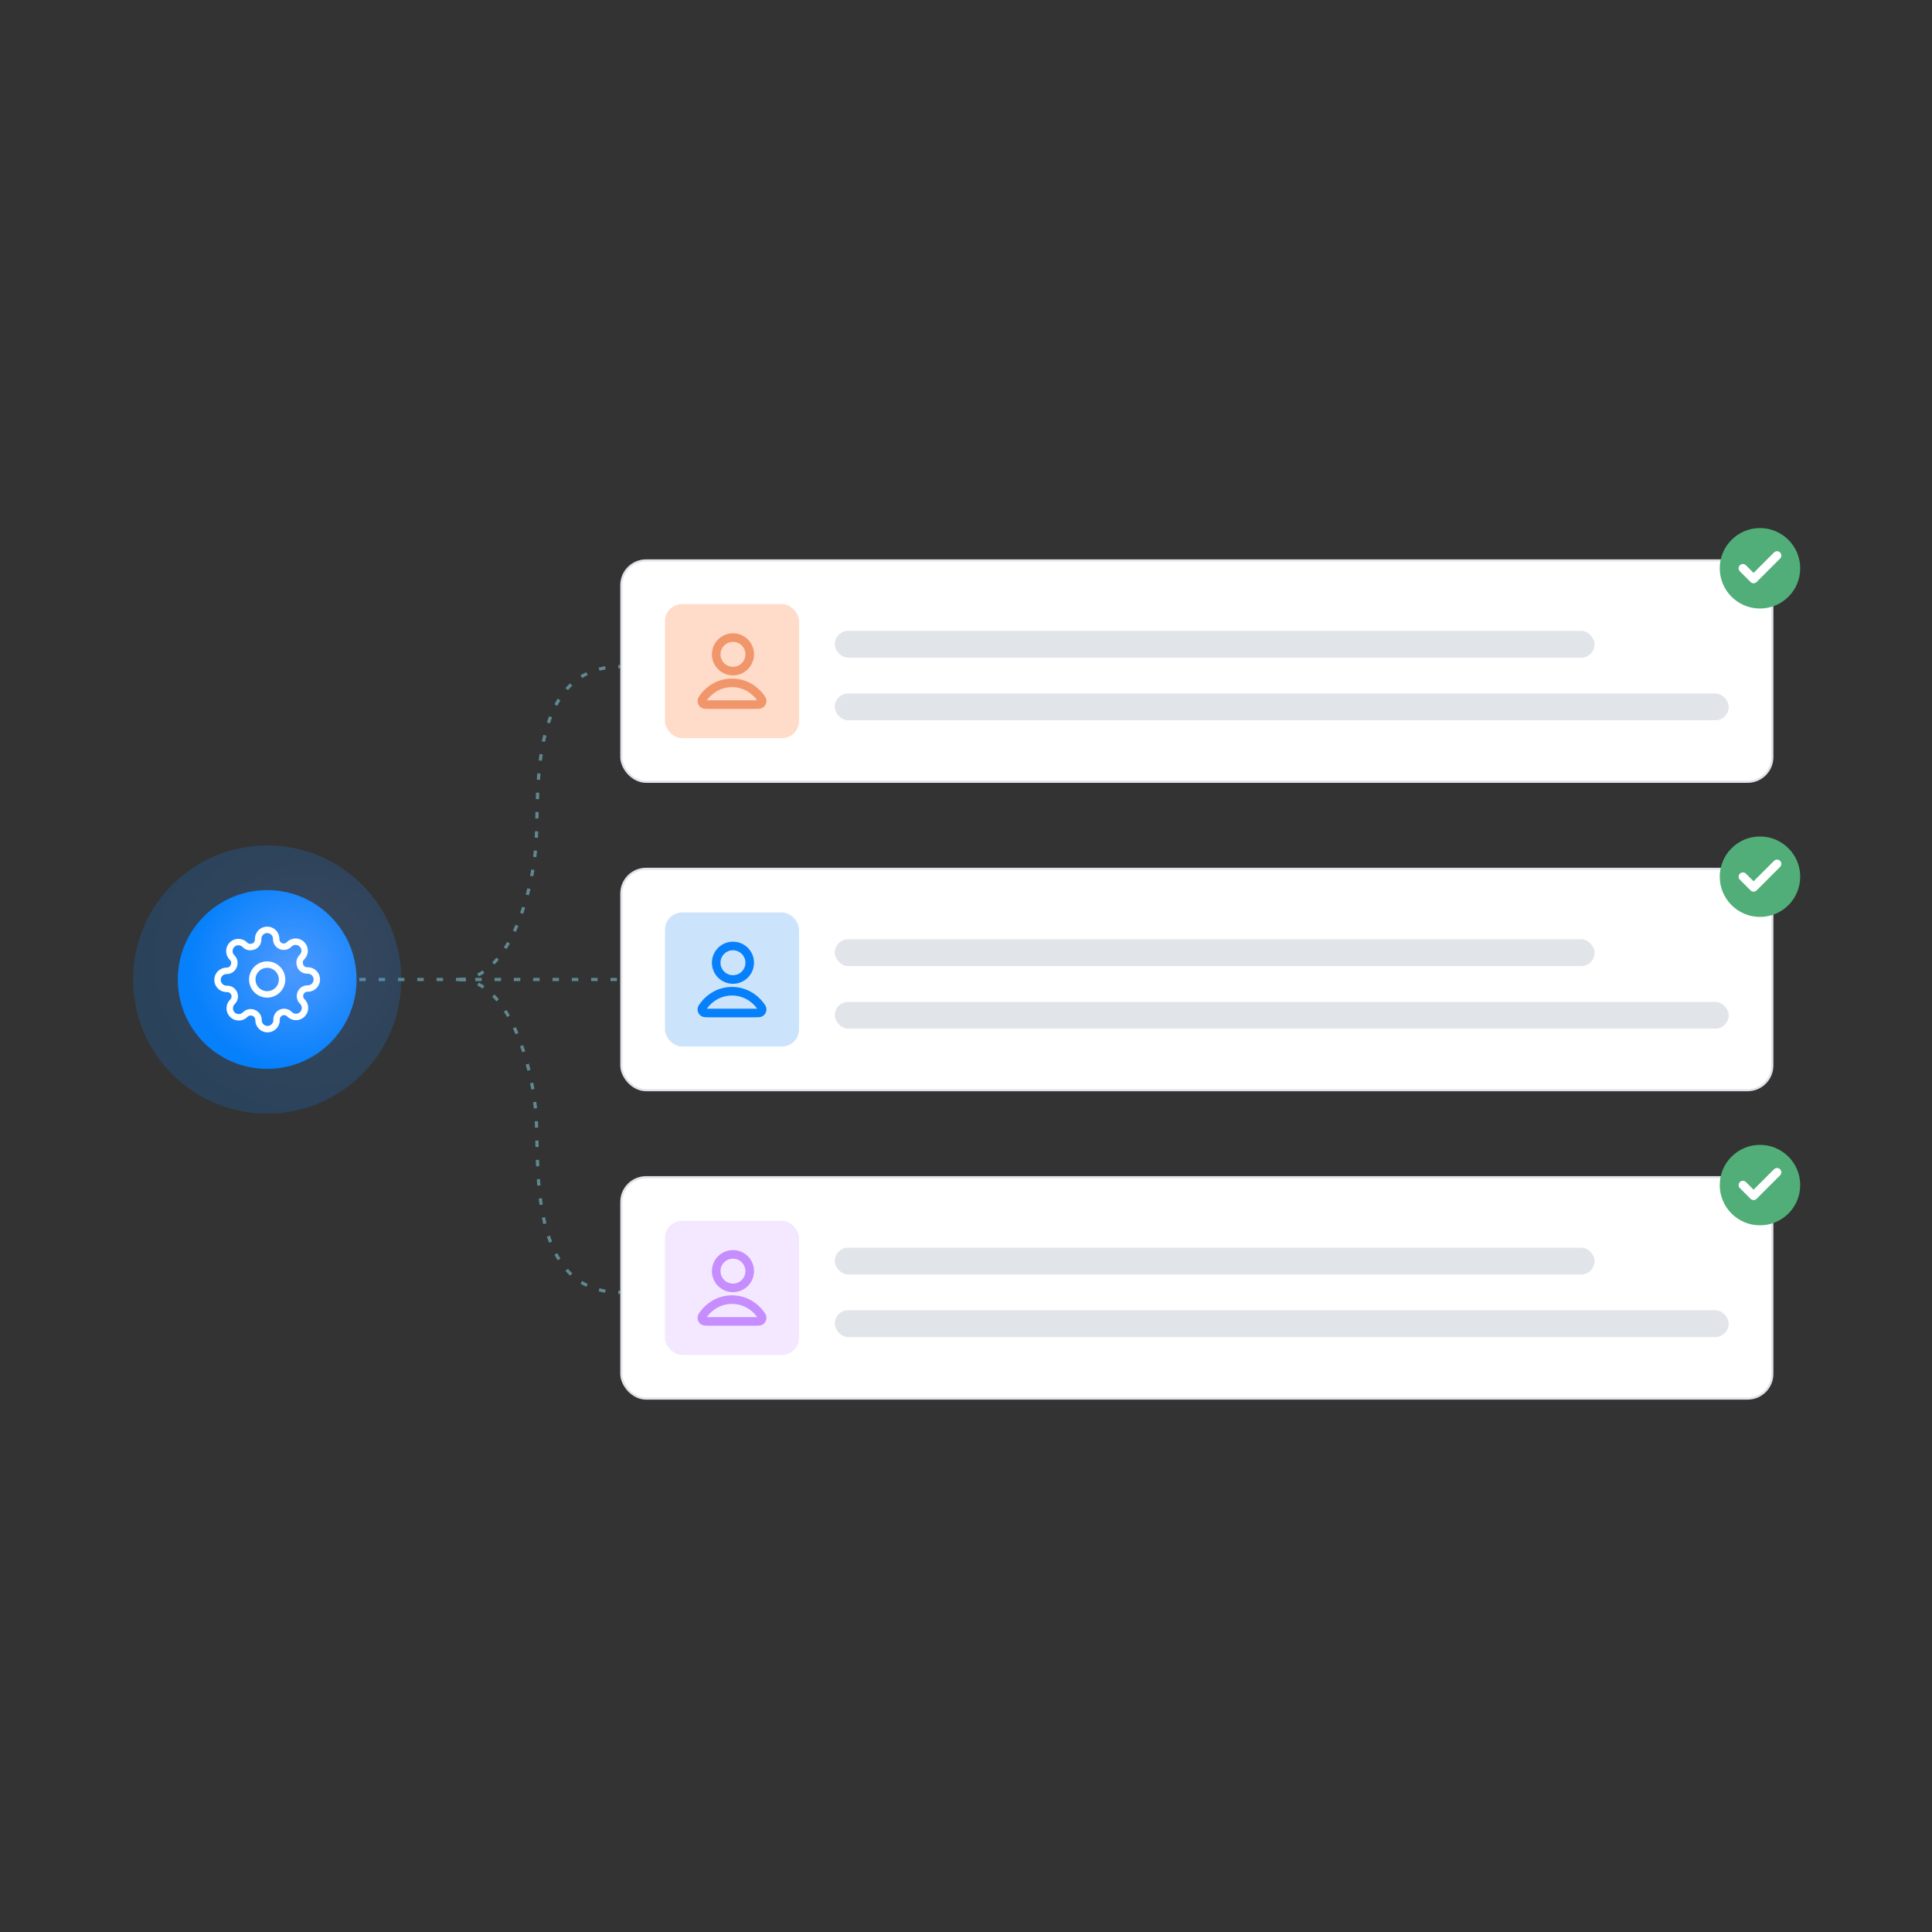 <svg width="450" height="450" viewBox="0 0 450 450" fill="none" xmlns="http://www.w3.org/2000/svg">
<rect x="0" y="0" width="450" height="450" fill="#333333" stroke="none"/>
<mask id="mask0_1723_498" style="mask-type:alpha" maskUnits="userSpaceOnUse" x="0" y="0" width="450" height="450">
<rect width="450" height="450" fill="#D9D9D9"/>
</mask>
<g mask="url(#mask0_1723_498)">
<g opacity="0.5">
<path d="M61.19 228.143L144.472 228.143" stroke="#8BE0EF" stroke-width="0.75" stroke-linejoin="round" stroke-dasharray="1.5 3"/>
<path d="M106.994 228.144C118.52 228.144 124.293 248.661 124.91 260.602C125.528 272.542 123.272 301.015 144.471 301.015" stroke="#8BE0EF" stroke-width="0.75" stroke-linejoin="round" stroke-dasharray="1.5 3"/>
<path d="M106.994 228.144C118.52 228.144 124.293 207.626 124.91 195.685C125.528 183.745 123.272 155.272 144.471 155.272" stroke="#8BE0EF" stroke-width="0.75" stroke-linejoin="round" stroke-dasharray="1.5 3"/>
</g>
<circle opacity="0.2" cx="62.231" cy="228.144" r="31.231" fill="url(#paint0_radial_1723_498)"/>
<circle cx="62.231" cy="228.144" r="20.82" fill="url(#paint1_radial_1723_498)"/>
<path d="M62.231 231.614C64.147 231.614 65.701 230.06 65.701 228.144C65.701 226.227 64.147 224.673 62.231 224.673C60.315 224.673 58.761 226.227 58.761 228.144C58.761 230.06 60.315 231.614 62.231 231.614Z" stroke="white" stroke-width="1.5" stroke-linecap="round" stroke-linejoin="round"/>
<path d="M70.012 231.298C69.873 231.615 69.831 231.967 69.892 232.308C69.954 232.649 70.117 232.964 70.359 233.212L70.422 233.275C70.618 233.47 70.773 233.702 70.879 233.958C70.985 234.213 71.039 234.487 71.039 234.763C71.039 235.039 70.985 235.313 70.879 235.568C70.773 235.824 70.618 236.056 70.422 236.251C70.227 236.446 69.995 236.602 69.74 236.707C69.485 236.813 69.211 236.868 68.935 236.868C68.658 236.868 68.385 236.813 68.129 236.707C67.874 236.602 67.642 236.446 67.447 236.251L67.383 236.188C67.136 235.945 66.821 235.783 66.48 235.721C66.139 235.659 65.787 235.701 65.47 235.841C65.159 235.974 64.894 236.195 64.707 236.478C64.52 236.76 64.42 237.09 64.418 237.429V237.607C64.418 238.165 64.197 238.7 63.802 239.095C63.408 239.489 62.873 239.711 62.315 239.711C61.757 239.711 61.222 239.489 60.828 239.095C60.434 238.7 60.212 238.165 60.212 237.607V237.513C60.204 237.165 60.091 236.827 59.889 236.544C59.686 236.261 59.403 236.045 59.076 235.925C58.759 235.785 58.407 235.743 58.066 235.805C57.725 235.867 57.41 236.03 57.163 236.272L57.099 236.335C56.904 236.531 56.672 236.686 56.417 236.792C56.162 236.897 55.888 236.952 55.612 236.952C55.335 236.952 55.062 236.897 54.806 236.792C54.551 236.686 54.319 236.531 54.124 236.335C53.928 236.14 53.773 235.908 53.667 235.652C53.561 235.397 53.507 235.124 53.507 234.847C53.507 234.571 53.561 234.297 53.667 234.042C53.773 233.787 53.928 233.555 54.124 233.359L54.187 233.296C54.429 233.048 54.592 232.734 54.654 232.392C54.715 232.051 54.674 231.699 54.534 231.382C54.4 231.071 54.179 230.806 53.897 230.619C53.615 230.432 53.284 230.332 52.946 230.331H52.767C52.209 230.331 51.674 230.109 51.28 229.715C50.886 229.32 50.664 228.785 50.664 228.228C50.664 227.67 50.886 227.135 51.28 226.741C51.674 226.346 52.209 226.125 52.767 226.125H52.862C53.21 226.116 53.547 226.004 53.831 225.801C54.114 225.599 54.329 225.316 54.45 224.989C54.59 224.672 54.631 224.32 54.569 223.979C54.508 223.638 54.345 223.323 54.103 223.075L54.039 223.012C53.844 222.817 53.689 222.585 53.583 222.329C53.477 222.074 53.423 221.801 53.423 221.524C53.423 221.248 53.477 220.974 53.583 220.719C53.689 220.463 53.844 220.232 54.039 220.036C54.235 219.841 54.467 219.686 54.722 219.58C54.977 219.474 55.251 219.419 55.527 219.419C55.804 219.419 56.078 219.474 56.333 219.58C56.588 219.686 56.82 219.841 57.015 220.036L57.078 220.099C57.326 220.342 57.641 220.504 57.982 220.566C58.323 220.628 58.675 220.586 58.992 220.446H59.076C59.387 220.313 59.653 220.092 59.84 219.81C60.026 219.527 60.127 219.197 60.128 218.858V218.68C60.128 218.122 60.349 217.587 60.744 217.193C61.138 216.798 61.673 216.577 62.231 216.577C62.789 216.577 63.324 216.798 63.718 217.193C64.112 217.587 64.334 218.122 64.334 218.68V218.774C64.335 219.113 64.436 219.443 64.623 219.725C64.809 220.008 65.075 220.229 65.386 220.362C65.703 220.502 66.055 220.544 66.396 220.482C66.737 220.42 67.052 220.258 67.299 220.015L67.363 219.952C67.558 219.757 67.79 219.601 68.045 219.496C68.3 219.39 68.574 219.335 68.85 219.335C69.127 219.335 69.401 219.39 69.656 219.496C69.911 219.601 70.143 219.757 70.338 219.952C70.534 220.147 70.689 220.379 70.795 220.635C70.901 220.89 70.955 221.164 70.955 221.44C70.955 221.716 70.901 221.99 70.795 222.245C70.689 222.501 70.534 222.733 70.338 222.928L70.275 222.991C70.033 223.239 69.87 223.554 69.808 223.895C69.746 224.236 69.788 224.588 69.928 224.905V224.989C70.062 225.3 70.283 225.565 70.565 225.752C70.847 225.939 71.178 226.039 71.516 226.04H71.695C72.253 226.04 72.788 226.262 73.182 226.657C73.576 227.051 73.798 227.586 73.798 228.144C73.798 228.701 73.576 229.236 73.182 229.631C72.788 230.025 72.253 230.247 71.695 230.247H71.6C71.262 230.248 70.931 230.348 70.649 230.535C70.367 230.722 70.146 230.987 70.012 231.298Z" stroke="white" stroke-width="1.5" stroke-linecap="round" stroke-linejoin="round"/>
<rect x="144.722" y="202.368" width="268.085" height="51.551" rx="5.75" fill="white" stroke="#E1E4E9" stroke-width="0.5"/>
<rect x="154.882" y="212.528" width="31.231" height="31.231" rx="4" fill="#CCE4FB"/>
<path d="M170.498 230.876C167.832 230.876 165.462 232.171 163.953 234.18C163.628 234.612 163.466 234.829 163.471 235.121C163.475 235.347 163.616 235.631 163.792 235.771C164.021 235.951 164.338 235.951 164.971 235.951H176.024C176.658 235.951 176.974 235.951 177.203 235.771C177.379 235.631 177.52 235.347 177.524 235.121C177.53 234.829 177.367 234.612 177.043 234.18C175.533 232.171 173.163 230.876 170.498 230.876Z" stroke="#0680FB" stroke-width="2" stroke-linecap="round" stroke-linejoin="round"/>
<path d="M170.721 228.144C172.877 228.144 174.625 226.396 174.625 224.24C174.625 222.084 172.877 220.336 170.721 220.336C168.565 220.336 166.817 222.084 166.817 224.24C166.817 226.396 168.565 228.144 170.721 228.144Z" stroke="#0680FB" stroke-width="2" stroke-linecap="round" stroke-linejoin="round"/>
<rect x="194.441" y="218.774" width="176.974" height="6.246" rx="3.123" fill="#E1E4E9"/>
<rect x="194.441" y="233.349" width="208.205" height="6.246" rx="3.123" fill="#E1E4E9"/>
<circle cx="409.934" cy="204.2" r="9.369" fill="#51AE78"/>
<path d="M413.908 201.219L408.442 206.684L405.958 204.2" stroke="white" stroke-width="2" stroke-linecap="round" stroke-linejoin="round"/>
<rect x="144.722" y="130.537" width="268.085" height="51.551" rx="5.75" fill="white" stroke="#E1E4E9" stroke-width="0.5"/>
<rect x="154.882" y="140.697" width="31.231" height="31.231" rx="4" fill="#FFDBC9"/>
<path d="M170.498 159.046C167.832 159.046 165.462 160.34 163.953 162.349C163.628 162.782 163.466 162.998 163.471 163.29C163.475 163.516 163.616 163.801 163.792 163.94C164.021 164.121 164.338 164.121 164.971 164.121H176.024C176.658 164.121 176.974 164.121 177.203 163.94C177.379 163.801 177.52 163.516 177.524 163.29C177.53 162.998 177.367 162.782 177.043 162.349C175.533 160.34 173.163 159.046 170.498 159.046Z" stroke="#F1966B" stroke-width="2" stroke-linecap="round" stroke-linejoin="round"/>
<path d="M170.721 156.313C172.877 156.313 174.625 154.565 174.625 152.409C174.625 150.253 172.877 148.505 170.721 148.505C168.565 148.505 166.817 150.253 166.817 152.409C166.817 154.565 168.565 156.313 170.721 156.313Z" stroke="#F1966B" stroke-width="2" stroke-linecap="round" stroke-linejoin="round"/>
<rect x="194.441" y="146.944" width="176.974" height="6.246" rx="3.123" fill="#E1E4E9"/>
<rect x="194.441" y="161.518" width="208.205" height="6.246" rx="3.123" fill="#E1E4E9"/>
<circle cx="409.934" cy="132.369" r="9.369" fill="#51AE78"/>
<path d="M413.908 129.388L408.442 134.853L405.958 132.369" stroke="white" stroke-width="2" stroke-linecap="round" stroke-linejoin="round"/>
<rect x="144.722" y="274.199" width="268.085" height="51.551" rx="5.75" fill="white" stroke="#E1E4E9" stroke-width="0.5"/>
<rect x="154.882" y="284.359" width="31.231" height="31.231" rx="4" fill="#F3E8FF"/>
<path d="M170.498 302.707C167.832 302.707 165.462 304.002 163.953 306.011C163.628 306.443 163.466 306.659 163.471 306.952C163.475 307.177 163.616 307.462 163.792 307.602C164.021 307.782 164.338 307.782 164.971 307.782H176.024C176.658 307.782 176.974 307.782 177.203 307.602C177.379 307.462 177.52 307.177 177.524 306.952C177.53 306.659 177.367 306.443 177.043 306.011C175.533 304.002 173.163 302.707 170.498 302.707Z" stroke="#C68DFF" stroke-width="2" stroke-linecap="round" stroke-linejoin="round"/>
<path d="M170.721 299.974C172.877 299.974 174.625 298.227 174.625 296.071C174.625 293.914 172.877 292.167 170.721 292.167C168.565 292.167 166.817 293.914 166.817 296.071C166.817 298.227 168.565 299.974 170.721 299.974Z" stroke="#C68DFF" stroke-width="2" stroke-linecap="round" stroke-linejoin="round"/>
<rect x="194.441" y="290.605" width="176.974" height="6.246" rx="3.123" fill="#E1E4E9"/>
<rect x="194.441" y="305.179" width="208.205" height="6.246" rx="3.123" fill="#E1E4E9"/>
<circle cx="409.934" cy="276.031" r="9.369" fill="#51AE78"/>
<path d="M413.908 273.05L408.442 278.515L405.958 276.031" stroke="white" stroke-width="2" stroke-linecap="round" stroke-linejoin="round"/>
</g>
<defs>
<radialGradient id="paint0_radial_1723_498" cx="0" cy="0" r="1" gradientUnits="userSpaceOnUse" gradientTransform="translate(70.906 223.806) rotate(90) scale(35.568)">
<stop stop-color="#4F9AFF"/>
<stop offset="1" stop-color="#0680FB"/>
</radialGradient>
<radialGradient id="paint1_radial_1723_498" cx="0" cy="0" r="1" gradientUnits="userSpaceOnUse" gradientTransform="translate(68.014 225.252) rotate(90) scale(23.712)">
<stop stop-color="#4F9AFF"/>
<stop offset="1" stop-color="#0680FB"/>
</radialGradient>
</defs>
</svg>
